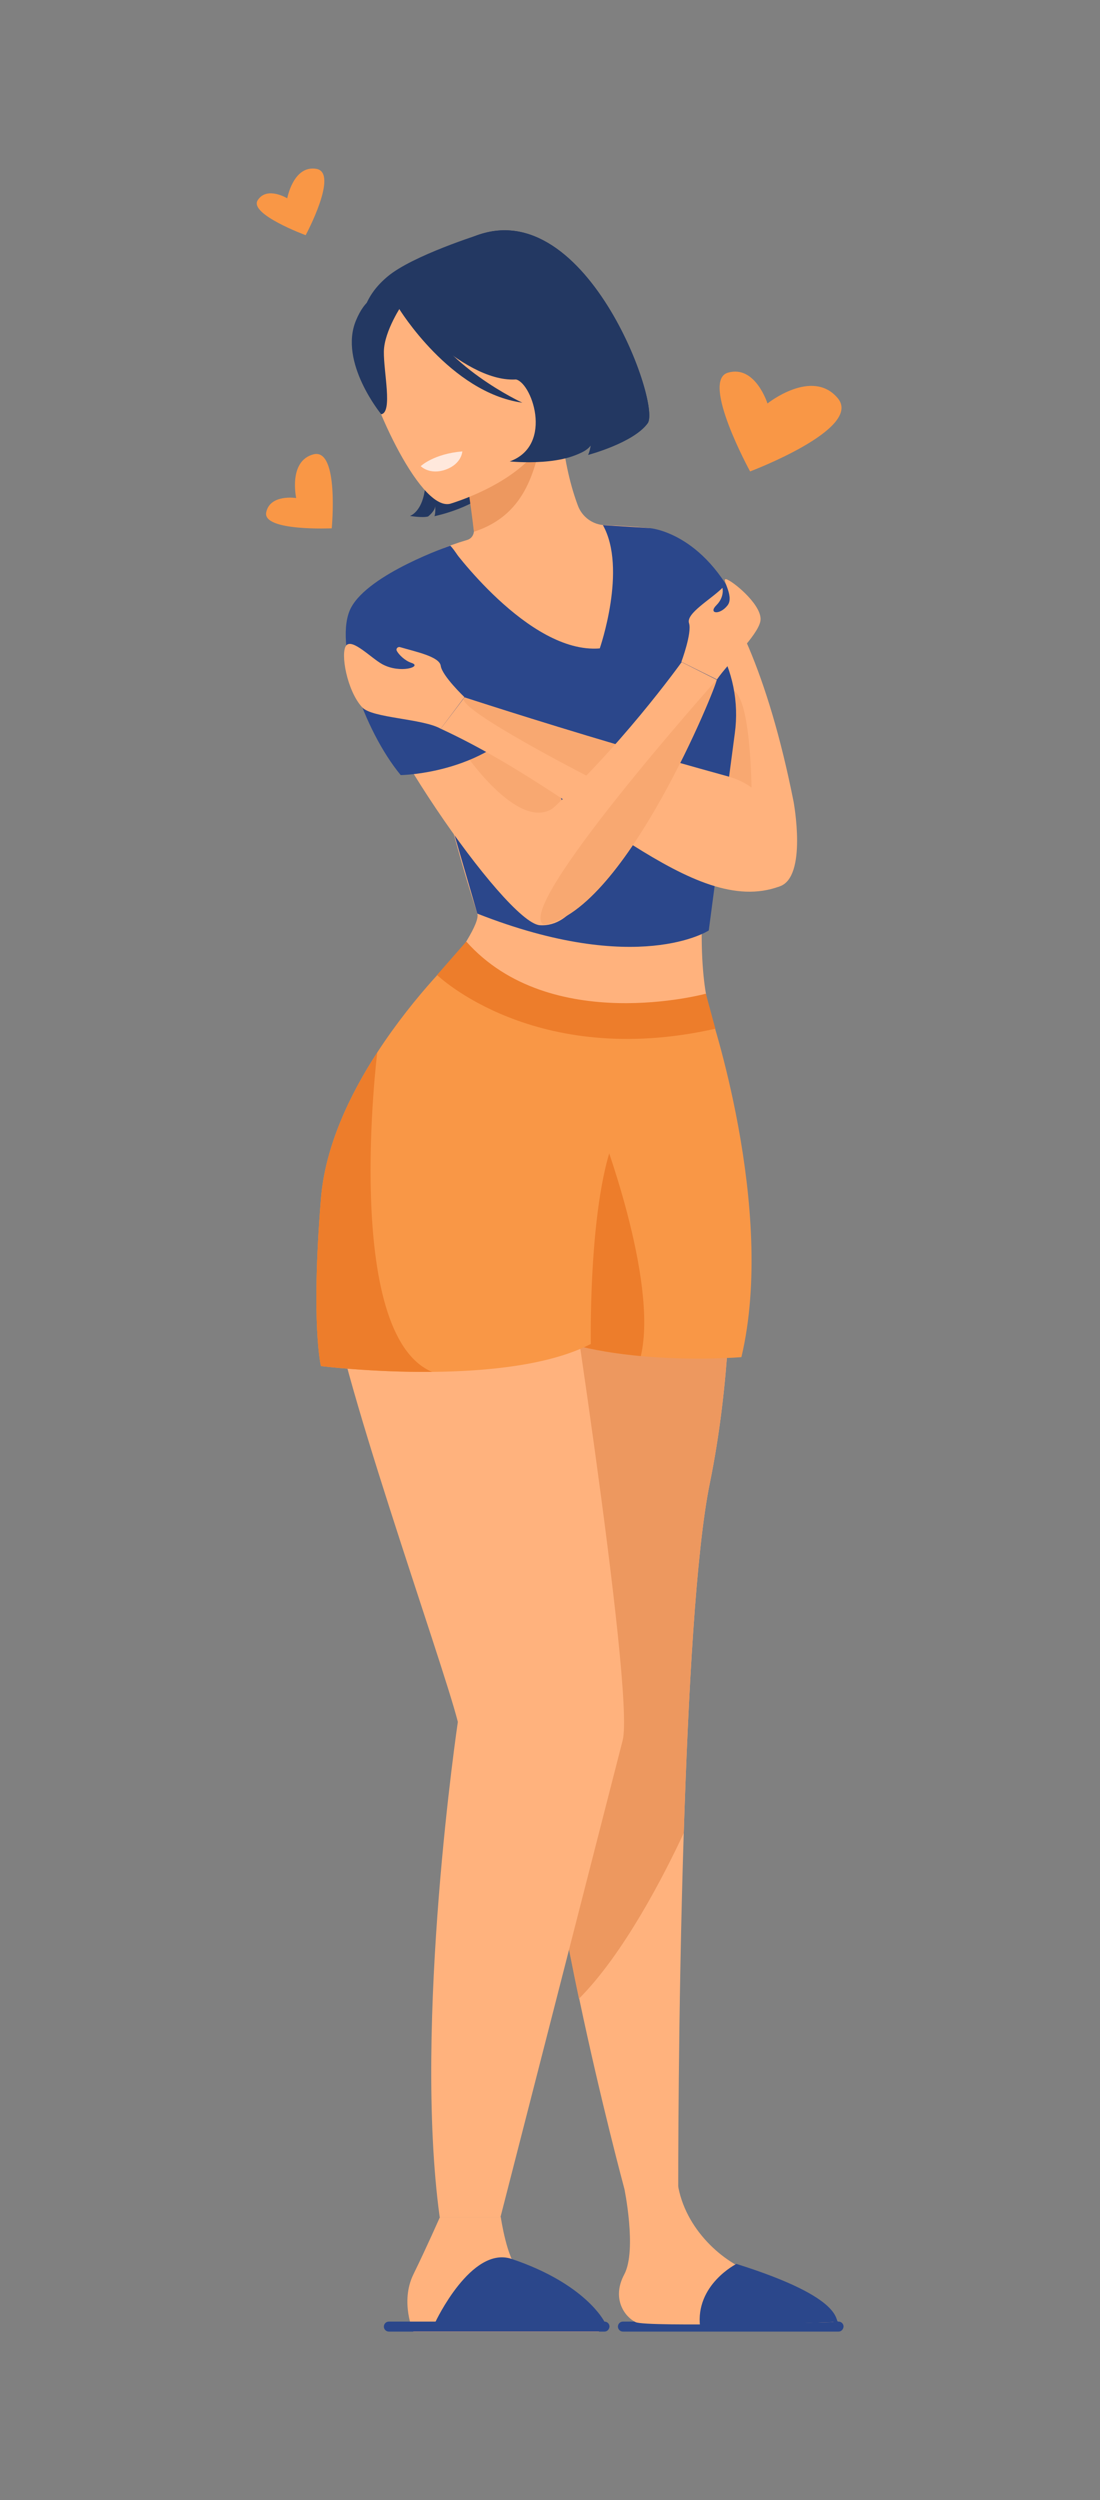 <?xml version="1.0" encoding="utf-8"?>
<!-- Generator: Adobe Illustrator 26.0.2, SVG Export Plug-In . SVG Version: 6.00 Build 0)  -->
<svg version="1.1" xmlns="http://www.w3.org/2000/svg" xmlns:xlink="http://www.w3.org/1999/xlink" x="0px" y="0px"
	 viewBox="0 0 417.8 949.3" style="enable-background:new 0 0 417.8 949.3;" xml:space="preserve">
<rect x="0" y="0" width="417.8" height="949.3" fill="#808080" stroke="none"/>
<style type="text/css">
	.st0{fill:url(#SVGID_1_);}
	.st1{fill:url(#SVGID_00000110431989472206390840000015319601967910699186_);}
	.st2{fill:#FCECDB;}
	.st3{fill:#2E3552;}
	.st4{fill:#FFB27D;}
	.st5{fill:#ED985F;}
	.st6{fill:#233862;}
	.st7{fill:#F8A871;}
	.st8{fill:#2B478B;}
	.st9{fill:#F99746;}
	.st10{fill:#ED7D2B;}
	.st11{fill:#FFE8DC;}
	.st12{fill:#C69D7F;}
	.st13{fill:#EFCBAB;}
	.st14{fill:#E0B594;}
	.st15{opacity:0.4;}
	.st16{opacity:0.8;fill:#FFF7F0;}
	.st17{opacity:0.6;fill:#FFF7F0;}
	.st18{opacity:0.3;fill:#FFF7F0;}
	.st19{opacity:0.3;fill:#D3A688;}
	.st20{fill:#599DAD;}
	.st21{fill:#6BB7BF;}
	.st22{fill:#86D1CD;}
	.st23{fill:#FFC294;}
	.st24{fill:#F4D2B8;}
	.st25{fill:url(#SVGID_00000076585137957809878130000017682642013841214350_);}
</style>
<g id="Camada_2">
</g>
<g id="_x3C_Layer_x3E_">
	<g>
		<path class="st4" d="M246.6,200.5c-5.9-0.6-11.5-0.9-16.8-1.1c-4.6-0.1-8.7-3.1-10.3-7.4c-2.7-7.2-5-16.5-6.1-27.7l-2.1,0.6
			l-34.9,10.8c0,0,2,11.1,3.2,21.7c0.1,1.3,0.3,2.6,0.4,3.9c0.1,1.7-0.9,3.2-2.5,3.7c-16.7,4.9-23.6,11.3-23.6,11.3
			s4.7,60.9,27.4,130.6c2.2,6.7-31.2,46.9-31.2,46.9c8.1,26.1,119.2-11.2,119.2-11.2s-7.6-23.1,2.3-79.5
			C283.1,237.3,246.6,200.5,246.6,200.5z"/>
		<path class="st4" d="M269.6,563.2c-5.3,25.9-8.2,80-9.9,132.8c-2.2,68.5-2.1,134.9-2.1,134.9h-20.5c0,0-8.9-33-17.1-72
			c-9.2-43.6-17.6-94.6-11.9-115.4c9.3-33.7-4.2-147.2-8.3-179.5c-0.7-5.5-1.1-8.6-1.1-8.6l77.7-10.7c0,0,0.7,7.9,1.1,20.9
			C277.9,487.9,277.3,525.4,269.6,563.2z"/>
		<path class="st5" d="M269.6,563.2c-5.3,25.9-8.2,80-9.9,132.8c-7.4,15.9-22.8,45.9-39.8,62.9c-9.2-43.6-17.6-94.6-11.9-115.4
			c9.3-33.7-4.2-147.2-8.3-179.5c49.6,0.6,66.8-13.8,77.6,1.5C277.9,487.9,277.3,525.4,269.6,563.2z"/>
		<path class="st4" d="M246.6,200.5c0,0,35,4.3,54.8,103.8c0,0,5.4,28.9-5.4,32.3C285.2,340,229.5,275.3,246.6,200.5z"/>
		<path class="st6" d="M192.1,142.1c0,0,22.4,8,10.1,33.1c0,0,18.3-0.3,22.2-6.1c0,0-0.4,2.4-1,3.6c0,0,17.2-4.6,22.6-12
			c5.4-7.5-25.7-93.1-70-69c0,0-41,9.2-23.1,54.4c17.9,45.2,2.8,49.8,2.8,49.8s4.8,0.8,6.9,0.2c0,0,2.6-2,2.7-3.9
			c0,0,0.2,2.8-0.3,3.8c0,0,16.8-3.4,23-12.1C194.3,175.3,197.4,151,192.1,142.1z"/>
		<path class="st5" d="M176.4,175.8c0,0,2.4,15.6,3.6,26.1c21.1-6.8,23.1-25.8,26.3-36.4L176.4,175.8z"/>
		<path class="st6" d="M203.2,164.5c0,0,8.7-17.6,9.7-32c0.7-10.3,6.7-53-30.3-43.6c0,0-25.9,8.1-35.4,16.1
			c-7.6,6.4-18.1,19.5-1.4,50.7l4.6,10.7L203.2,164.5z"/>
		<path class="st4" d="M170.9,191.3c0,0,45.6-13.1,37-41.4c-8.6-28.3-8.5-49-38-41.8c-29.5,7.2-31.8,19.7-31.3,29.8
			C139.2,148,158.8,194,170.9,191.3z"/>
		<path class="st6" d="M149,113.7c0,0,26,31.3,46.6,30.4c20.6-0.9,23.8-10.5,23.8-10.5s-18.2-7.1-27.4-26.5
			C192,107.1,153.5,95,149,113.7z"/>
		<path class="st6" d="M152.9,115.4c0,0-7,10.2-7.1,18.1c-0.1,7.9,3.4,23-1,23.8c0,0-16.2-19.7-9.6-35.6
			C142.2,104.8,152.9,115.4,152.9,115.4z"/>
		<path class="st6" d="M151.5,117.1c0,0,19.5,32,46.9,35.8c0,0-30.6-14-39.6-36.3C149.8,94.3,151.5,117.1,151.5,117.1z"/>
		<path class="st7" d="M285.5,303.1c0,0,0.1-36.3-6.6-40.7C272.2,258.1,270,304,285.5,303.1z"/>
		<path class="st4" d="M150,393.8c0,0-25.5,68.3-24.5,94.7c1,26.4,42.6,142.2,48.4,165.3c0,0-17,114.3-6.9,188h23.1
			c0,0,41.6-162.2,46.4-181c4.8-18.7-24.9-207.1-24.9-207.1L150,393.8z"/>
		<path class="st8" d="M171,207.2c0,0,29.6,41.2,56.8,39c0,0,10.5-30.2,1.2-46.8l17.6,1.1l25.7,44c6,10.2,8.4,22.1,6.8,33.9
			l-9.9,74.9c0,0-26.9,17.6-87.9-6.4l-17.2-59.2L171,207.2z"/>
		<path class="st4" d="M224.3,332.7c-0.2,2-6.3,19.5-19.3,18.6c-13-1-68.7-81.6-69.8-106.1c-0.7-15.7,18.6-28.8,18.6-28.8
			c19.6,10.3,38.6,42.7,52,70.7c2.8,5.8,5.3,11.4,7.5,16.6C220.3,319.9,224.4,332,224.3,332.7z"/>
		<path class="st9" d="M281.6,515.3c0,0-17.6,1.5-38.2-0.4c-8.8-0.8-18-2.2-26.7-4.6c-6.5-1.8-12.7-4.2-18.1-7.3
			c-28.9-16.9-24.1-141.6-24.1-141.6s18.9,30,94.6,21.2C269.2,382.6,295,458.8,281.6,515.3z"/>
		<path class="st10" d="M243.4,514.9c-8.8-0.8-18-2.2-26.7-4.6c-8.9-24.4-10.5-65.7,11.3-81.9C228,428.4,250.2,485.9,243.4,514.9z"
			/>
		<path class="st9" d="M237.1,425.2c-13.9,19.1-12.7,85.1-12.7,85.1c-15.7,8.1-39.5,10.4-60.3,10.6c-23,0.2-42.2-2.2-42.2-2.2
			s-3.9-15.7,0-63.6c1.6-19.9,11-39.5,21.4-55.5c14.6-22.5,31.3-38.2,31.3-38.2c19,25.2,94.6,21.2,94.6,21.2S251,406.1,237.1,425.2z
			"/>
		<path class="st4" d="M190.2,841.8c0,0,2.4,16.5,6.8,19.8c4.4,3.3,30.5,10.8,30.5,23.8h-70.5c0,0-5.1-11.3,0-21.8
			c5.1-10.4,10.1-21.8,10.1-21.8H190.2z"/>
		<path class="st8" d="M229.6,885.3h-81.9c-1,0-1.9-0.8-1.9-1.9l0,0c0-1,0.8-1.9,1.9-1.9h81.9c1,0,1.9,0.8,1.9,1.9l0,0
			C231.4,884.5,230.6,885.3,229.6,885.3z"/>
		<path class="st8" d="M318.5,885.3h-81.9c-1,0-1.9-0.8-1.9-1.9l0,0c0-1,0.8-1.9,1.9-1.9h81.9c1,0,1.9,0.8,1.9,1.9l0,0
			C320.3,884.5,319.5,885.3,318.5,885.3z"/>
		<path class="st8" d="M165.4,881.6c0,0,13.6-29,28.9-23.9c28.3,9.5,35.3,23.9,35.3,23.9H165.4z"/>
		<path class="st4" d="M237.1,830.8c0,0,4.9,23.6,0,32.8c-4.9,9.2,0.2,16.1,4.3,18.1c4,2,75.2,0,75.2,0s-16-14.6-28.6-18.1
			c-12-3.3-26.9-15.9-30.3-32.8C254.2,813.9,237.1,830.8,237.1,830.8z"/>
		<path class="st8" d="M318.5,881.6c-1.9,0,3.6-8.7-38.8-22c0,0-15.7,7.9-13.8,23.9L318.5,881.6z"/>
		<path class="st7" d="M213.3,303.6c-12.5,17.4-36-16.4-36.8-17.7l6.1-5.1c0,0,13.5,1.7,23.3,6.2
			C208.6,292.8,211.1,298.5,213.3,303.6z"/>
		<path class="st11" d="M159.8,177c0,0,4.9-4.7,15.8-5.6c0,0-0.2,4.7-6.3,6.9C163.2,180.5,159.8,177,159.8,177z"/>
		<path class="st6" d="M246,160.7c-5.4,7.5-22.6,12-22.6,12c0.7-1.2,1-3.6,1-3.6c-8,8.5-30.8,6.1-30.8,6.1
			c17.1-6.2,8.1-30.9,1.9-31.2c-6-18.7-16.1-41.7-20.7-52c0.8-0.2,1.2-0.3,1.2-0.3C220.3,67.6,251.4,153.2,246,160.7z"/>
		<path class="st8" d="M171,207.2c0,0-30.9,10.6-37.7,23.6c-6.8,13,4.9,46.6,18.9,63.5c0,0,34.7-0.4,50.9-25.6
			C203,268.7,177.3,212.8,171,207.2z"/>
		<path class="st8" d="M246.6,200.5c0,0,20.7,1.3,34.2,30.7c0,0,0.8,20.3-15.1,20.8C249.8,252.4,246.6,200.5,246.6,200.5z"/>
		<path class="st4" d="M296,336.6c-33,12.1-73.1-34.3-128.6-59.9l8.8-11.6l0.3-0.3c0,0,24.2,8,59.4,18.4
			c12.4,3.7,26.1,7.6,40.6,11.6C303.2,302.2,296,336.6,296,336.6z"/>
		<path class="st7" d="M235.8,283.2l-12.5,11.6c0,0-48.8-25-47.2-29.6c0-0.1,0.1-0.2,0.3-0.3C176.4,264.7,200.6,272.8,235.8,283.2z"
			/>
		<path class="st4" d="M272.2,258.1c0.3,1.5-34.4,87.7-65.6,93c-0.5,0.1-1,0.1-1.5,0.2c0,0-18-24.3,0.9-40.8
			c28.7-25.2,52.9-59.1,52.9-59.1L272.2,258.1z"/>
		<path class="st4" d="M176.4,264.7c0,0-8.5-8.1-9-11.9c-0.5-3.5-9.4-5.3-15.5-7.1c-0.8-0.2-1.6,0.6-1.2,1.4
			c0.7,1.4,3.1,3.8,5.6,4.6c4.3,1.4-4.3,4.2-11.1,0.5c-4.2-2.3-11.4-9.9-13.7-7.1c-2.3,2.8,0.3,17.3,6.1,23.5
			c3.8,4.1,22.9,4.2,29.8,8.1L176.4,264.7z"/>
		<path class="st4" d="M258.8,251.3c0,0,4.1-11,2.9-14.7c-1.2-3.7,8.3-9,12.7-13.4c0,0,0.9,3.4-2.3,6.6c-3.2,3.2,1.2,3.9,4.2,0.1
			c3-3.7-3.3-11.3,0-9.8c3.3,1.5,13.6,10.3,12.5,15.8c-1.1,5.5-12,15.6-16.5,22.1L258.8,251.3z"/>
		<path class="st10" d="M166,370.2c0,0,37.1,35.9,105.7,20.4l-3.6-13.3c0,0-59,16.1-91-19.8L166,370.2z"/>
		<path class="st9" d="M291.5,153.2c0,0,17-13.6,26.7-2c9.7,11.6-33.3,27.8-33.3,27.8s-18.9-34.5-8.4-37.5
			C286.9,138.5,291.5,153.2,291.5,153.2z"/>
		<path class="st9" d="M109.1,75.3c0,0,2.3-12.6,11-11.2c8.8,1.4-4,25.2-4,25.2s-21.7-8-18.2-13.3C101.4,70.6,109.1,75.3,109.1,75.3
			z"/>
		<path class="st9" d="M112.5,189.1c0,0-3.1-14.1,6.6-16.6c9.8-2.4,6.9,28.1,6.9,28.1s-26.2,1.2-24.9-6
			C102.5,187.5,112.5,189.1,112.5,189.1z"/>
		<path class="st10" d="M164.1,520.9c-23,0.2-42.2-2.2-42.2-2.2s-3.9-15.7,0-63.6c1.6-19.9,11-39.5,21.4-55.5
			C143.3,399.5,130,506.4,164.1,520.9z"/>
		<path class="st7" d="M272.2,258.1c0.3,1.5-34.4,87.7-65.6,93C194.3,345.3,272.2,258.1,272.2,258.1z"/>
	</g>
</g>
</svg>
